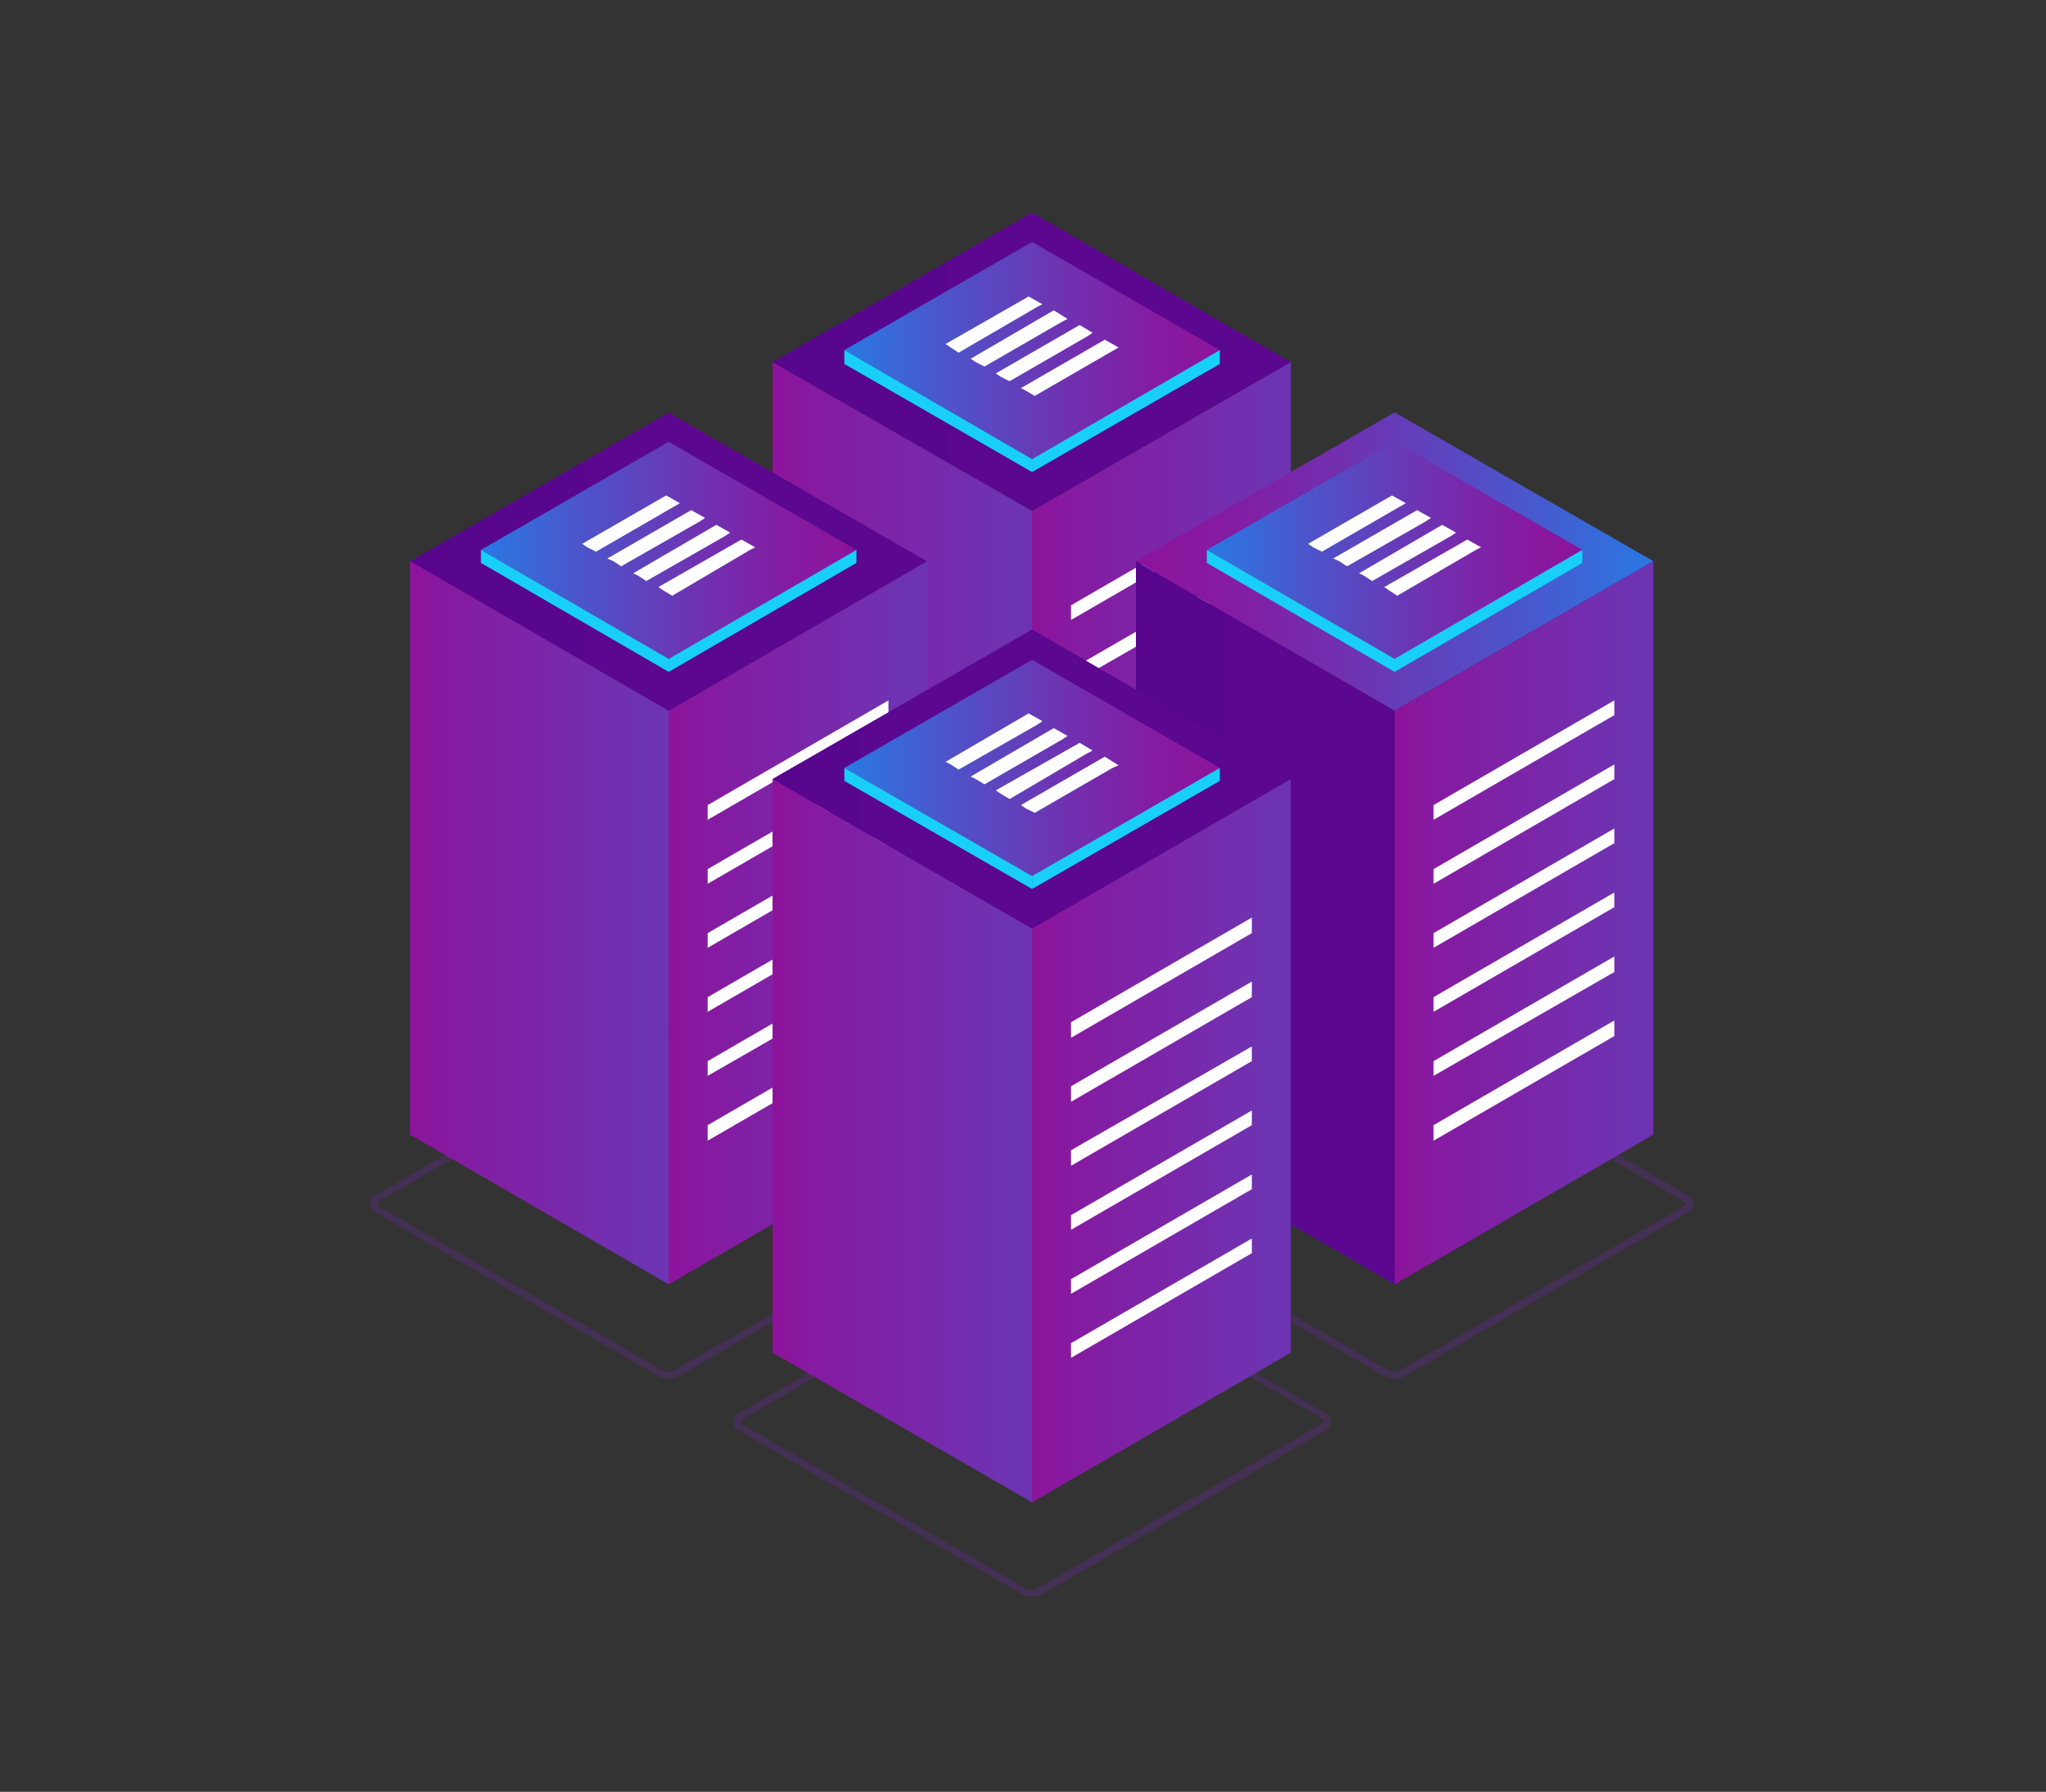 <svg xmlns="http://www.w3.org/2000/svg" xmlns:xlink="http://www.w3.org/1999/xlink" width="540" height="473" viewBox="0 0 540 473"><rect x="0" y="0" width="540" height="473" fill="#333333" stroke="none"/><defs><clipPath id="a"><polygon points="100 58.39 102.28 58.39 100 60.67 100 58.39" style="fill:none"/></clipPath><linearGradient id="d" x1="203.89" y1="95.5" x2="340.67" y2="95.5" gradientUnits="userSpaceOnUse"><stop offset="0.34" stop-color="#58068e"/><stop offset="0.34" stop-color="#5b078f"/></linearGradient><linearGradient id="e" x1="272.4" y1="190.94" x2="340.67" y2="190.94" gradientUnits="userSpaceOnUse"><stop offset="0" stop-color="#8d139b"/><stop offset="0.17" stop-color="#851ba1"/><stop offset="0.91" stop-color="#6e33b2"/></linearGradient><linearGradient id="f" x1="203.89" y1="190.94" x2="272.4" y2="190.94" xlink:href="#e"/><clipPath id="g"><polygon points="95.43 53.82 93.15 53.82 95.43 51.54 95.43 53.82" style="fill:none;clip-path:url(#a)"/></clipPath><linearGradient id="h" x1="6054.65" y1="-912.05" x2="6122.96" y2="-912.05" gradientTransform="matrix(1, 0, 0, -1, -5850.65, -817.81)" gradientUnits="userSpaceOnUse"><stop offset="0"/><stop offset="0.05" stop-color="#2f2f2f"/><stop offset="0.1" stop-color="#5a5a5a"/><stop offset="0.15" stop-color="#828282"/><stop offset="0.22" stop-color="#a4a4a4"/><stop offset="0.28" stop-color="silver"/><stop offset="0.36" stop-color="#d7d7d7"/><stop offset="0.44" stop-color="#e9e9e9"/><stop offset="0.54" stop-color="#f6f6f6"/><stop offset="0.68" stop-color="#fdfdfd"/><stop offset="1" stop-color="#fff"/></linearGradient><linearGradient id="i" x1="-1155.85" y1="-910.33" x2="-1056.75" y2="-910.33" gradientTransform="translate(-833.91 -817.81) rotate(180)" gradientUnits="userSpaceOnUse"><stop offset="0" stop-color="#8d139b"/><stop offset="0.17" stop-color="#851ba1"/><stop offset="0.43" stop-color="#6e33b2"/><stop offset="0.76" stop-color="#4958cd"/><stop offset="1" stop-color="#2979e4"/></linearGradient><linearGradient id="j" x1="108.18" y1="148.32" x2="244.73" y2="148.32" xlink:href="#d"/><linearGradient id="k" x1="176.49" y1="243.58" x2="244.77" y2="243.58" xlink:href="#e"/><linearGradient id="l" x1="108.22" y1="243.58" x2="176.49" y2="243.58" xlink:href="#e"/><linearGradient id="n" x1="5958.86" y1="-964.79" x2="6027.14" y2="-964.79" xlink:href="#h"/><linearGradient id="o" x1="-1059.95" y1="-963.08" x2="-960.85" y2="-963.08" xlink:href="#i"/><linearGradient id="p" x1="299.8" y1="148.24" x2="436.35" y2="148.24" gradientTransform="matrix(1, 0, 0, 1, 0, 0)" xlink:href="#i"/><linearGradient id="q" x1="368.07" y1="243.58" x2="436.35" y2="243.58" xlink:href="#e"/><linearGradient id="r" x1="299.8" y1="243.58" x2="368.07" y2="243.58" xlink:href="#d"/><linearGradient id="t" x1="6150.45" y1="-964.79" x2="6218.72" y2="-964.79" xlink:href="#h"/><linearGradient id="u" x1="-1251.53" y1="-963.08" x2="-1152.43" y2="-963.08" xlink:href="#i"/><linearGradient id="v" x1="203.89" y1="205.67" x2="340.67" y2="205.67" xlink:href="#d"/><linearGradient id="w" x1="272.4" y1="301.12" x2="340.67" y2="301.12" xlink:href="#e"/><linearGradient id="x" x1="203.89" y1="301.12" x2="272.4" y2="301.12" xlink:href="#e"/><linearGradient id="y" x1="203.89" y1="204.42" x2="272.4" y2="204.42" xlink:href="#d"/><linearGradient id="z" x1="-1155.85" y1="-1020.51" x2="-1056.75" y2="-1020.51" xlink:href="#i"/></defs><polygon points="272.4 134.89 203.89 95.61 272.4 56.11 340.67 95.61 272.4 134.89" style="fill:url(#d)"/><polygon points="340.67 95.61 340.67 247 272.4 286.28 272.4 134.89 340.67 95.61" style="fill:url(#e)"/><polygon points="203.89 95.61 203.89 247 272.4 286.28 272.4 134.89 203.89 95.61" style="fill:url(#f)"/><polygon points="330.4 132.15 330.4 136.03 282.67 163.66 282.67 159.78 330.4 132.15" style="fill:#fff"/><polygon points="330.4 149.04 330.4 153.15 282.67 180.56 282.67 176.67 330.4 149.04" style="fill:#fff"/><g style="clip-path:url(#g)"><polygon points="272.4 124.61 254.36 124.61 203.89 95.61 258.7 63.87 272.4 63.87 272.4 124.61" style="fill:url(#h)"/></g><polygon points="272.4 121.19 222.85 92.41 272.4 63.87 321.95 92.41 272.4 121.19" style="fill:url(#i)"/><polygon points="321.95 92.41 321.95 96.07 272.4 124.61 272.4 121.19 321.95 92.41" style="fill:#18d0f7"/><polygon points="222.85 92.41 222.85 96.07 272.4 124.61 272.4 121.19 222.85 92.41" style="fill:#18d0f7"/><polygon points="252.99 93.1 250.93 91.73 251.16 90.59 271.48 78.94 274.22 80.08 273.77 81 252.99 93.1" style="fill:#fff"/><polygon points="271.48 79.85 273.77 81 275.14 80.31 271.48 78.26 249.56 90.81 250.93 91.73 271.48 79.85" style="fill:#fff"/><polygon points="259.84 96.75 257.56 95.61 257.78 94.47 278.11 82.59 280.85 83.97 280.39 84.88 259.84 96.75" style="fill:#fff"/><polygon points="278.11 83.74 280.39 84.88 281.76 84.19 278.11 81.91 256.19 94.7 257.56 95.61 278.11 83.74" style="fill:#fff"/><polygon points="266.46 100.63 264.18 99.49 264.41 98.35 284.73 86.48 287.7 87.85 287.01 88.76 266.46 100.63" style="fill:#fff"/><polygon points="284.96 87.39 287.01 88.76 288.38 87.85 284.96 85.79 262.81 98.58 264.18 99.49 284.96 87.39" style="fill:#fff"/><polygon points="273.08 104.52 270.8 103.15 271.03 102.23 291.35 90.36 294.32 91.73 293.63 92.64 273.08 104.52" style="fill:#fff"/><polygon points="291.58 91.27 293.63 92.64 295.23 91.73 291.58 89.67 269.43 102.46 270.8 103.15 291.58 91.27" style="fill:#fff"/><polygon points="176.46 187.71 108.18 148.21 176.46 108.93 244.73 148.21 176.46 187.71" style="fill:url(#j)"/><path d="M176.49,363.92a6.08,6.08,0,0,1-2.74-.69L99.08,320.07a2.58,2.58,0,0,1,0-4.56l74.67-43.16a5.84,5.84,0,0,1,5.48,0l74.67,43.16a2.58,2.58,0,0,1,0,4.56l-74.67,43.16A6,6,0,0,1,176.49,363.92Zm0-90.43a5.31,5.31,0,0,0-1.82.46L100,317.11c-.23.22-.46.45-.46.68s0,.46.46.69l74.67,43.15a3.08,3.08,0,0,0,3.42,0L253,318.48c.23-.23.45-.46.45-.69s0-.46-.45-.68L178.32,274A5.36,5.36,0,0,0,176.49,273.49Z" style="fill:#9d28fb;opacity:0.17"/><polygon points="244.77 148.13 244.77 299.52 176.49 339.03 176.49 187.63 244.77 148.13" style="fill:url(#k)"/><polygon points="108.22 148.13 108.22 299.52 176.49 339.03 176.49 187.63 108.22 148.13" style="fill:url(#l)"/><polygon points="234.49 184.89 234.49 188.78 186.77 216.41 186.77 212.52 234.49 184.89" style="fill:#fff"/><polygon points="234.49 201.79 234.49 205.67 186.77 233.3 186.77 229.42 234.49 201.79" style="fill:#fff"/><polygon points="234.49 218.69 234.49 222.57 186.77 250.2 186.77 246.32 234.49 218.69" style="fill:#fff"/><polygon points="234.49 235.59 234.49 239.47 186.77 267.1 186.77 263.22 234.49 235.59" style="fill:#fff"/><polygon points="234.49 252.48 234.49 256.59 186.77 284 186.77 280.11 234.49 252.48" style="fill:#fff"/><polygon points="234.49 269.38 234.49 273.49 186.77 301.12 186.77 297.01 234.49 269.38" style="fill:#fff"/><g style="clip-path:url(#g)"><polygon points="176.49 177.36 158.68 177.36 108.22 148.13 163.02 116.62 176.49 116.62 176.49 177.36" style="fill:url(#n)"/></g><polygon points="176.49 173.93 126.94 145.16 176.49 116.62 226.04 145.16 176.49 173.93" style="fill:url(#o)"/><polygon points="226.04 145.16 226.04 148.59 176.49 177.36 176.49 173.93 226.04 145.16" style="fill:#18d0f7"/><polygon points="126.94 145.16 126.94 148.59 176.49 177.36 176.49 173.93 126.94 145.16" style="fill:#18d0f7"/><polygon points="157.31 145.62 155.03 144.48 155.26 143.34 175.58 131.46 178.55 132.83 177.86 133.74 157.31 145.62" style="fill:#fff"/><polygon points="175.81 132.37 177.86 133.74 179.46 132.83 175.81 130.78 153.66 143.56 155.03 144.48 175.81 132.37" style="fill:#fff"/><polygon points="163.93 149.5 161.88 148.13 161.88 147.22 182.2 135.34 185.17 136.71 184.71 137.63 163.93 149.5" style="fill:#fff"/><polygon points="182.43 136.26 184.71 137.63 186.08 136.71 182.43 134.66 160.28 147.44 161.88 148.13 182.43 136.26" style="fill:#fff"/><polygon points="170.56 153.38 168.5 152.01 168.5 151.1 189.05 139.22 191.79 140.59 191.34 141.51 170.56 153.38" style="fill:#fff"/><polygon points="189.05 140.14 191.34 141.51 192.71 140.59 189.05 138.54 167.13 151.33 168.5 152.01 189.05 140.14" style="fill:#fff"/><polygon points="177.41 157.26 175.12 155.89 175.35 154.98 195.67 143.11 198.41 144.48 197.96 145.16 177.41 157.26" style="fill:#fff"/><polygon points="195.67 144.02 197.96 145.16 199.33 144.48 195.67 142.42 173.75 154.98 175.12 155.89 195.67 144.02" style="fill:#fff"/><polygon points="368.07 187.63 299.8 148.13 368.07 108.85 436.35 148.13 368.07 187.63" style="fill:url(#p)"/><path d="M368.07,363.92a6.08,6.08,0,0,1-2.74-.69l-74.66-43.16a2.58,2.58,0,0,1,0-4.56l74.66-43.16a5.84,5.84,0,0,1,5.48,0l74.67,43.16a2.58,2.58,0,0,1,0,4.56l-74.67,43.16A6,6,0,0,1,368.07,363.92Zm0-90.43a5.31,5.31,0,0,0-1.82.46l-74.67,43.16c-.23.22-.46.45-.46.68s0,.46.46.69l74.67,43.15a3.08,3.08,0,0,0,3.42,0l74.67-43.15c.23-.23.46-.46.46-.69s0-.46-.46-.68L369.67,274A3.25,3.25,0,0,0,368.07,273.49Z" style="fill:#9d28fb;opacity:0.17"/><polygon points="436.35 148.13 436.35 299.52 368.07 339.03 368.07 187.63 436.35 148.13" style="fill:url(#q)"/><polygon points="299.8 148.13 299.8 299.52 368.07 339.03 368.07 187.63 299.8 148.13" style="fill:url(#r)"/><polygon points="426.07 184.89 426.07 188.78 378.35 216.41 378.35 212.52 426.07 184.89" style="fill:#fff"/><polygon points="426.07 201.79 426.07 205.67 378.35 233.3 378.35 229.42 426.07 201.79" style="fill:#fff"/><polygon points="426.07 218.69 426.07 222.57 378.35 250.2 378.35 246.32 426.07 218.69" style="fill:#fff"/><polygon points="426.07 235.59 426.07 239.47 378.35 267.1 378.35 263.22 426.07 235.59" style="fill:#fff"/><polygon points="426.07 252.48 426.07 256.59 378.35 284 378.35 280.11 426.07 252.48" style="fill:#fff"/><polygon points="426.07 269.38 426.07 273.49 378.35 301.12 378.35 297.01 426.07 269.38" style="fill:#fff"/><g style="clip-path:url(#g)"><polygon points="368.07 177.36 350.26 177.36 299.8 148.13 354.6 116.62 368.07 116.62 368.07 177.36" style="fill:url(#t)"/></g><polygon points="368.07 173.93 318.52 145.16 368.07 116.62 417.63 145.16 368.07 173.93" style="fill:url(#u)"/><polygon points="417.63 145.16 417.63 148.59 368.07 177.36 368.07 173.93 417.63 145.16" style="fill:#18d0f7"/><polygon points="318.52 145.16 318.52 148.59 368.07 177.36 368.07 173.93 318.52 145.16" style="fill:#18d0f7"/><polygon points="348.89 145.62 346.61 144.48 346.84 143.34 367.16 131.46 370.13 132.83 369.44 133.74 348.89 145.62" style="fill:#fff"/><polygon points="367.39 132.37 369.44 133.74 371.04 132.83 367.39 130.78 345.24 143.56 346.61 144.48 367.39 132.37" style="fill:#fff"/><polygon points="355.52 149.5 353.46 148.13 353.46 147.22 373.78 135.34 376.75 136.71 376.3 137.63 355.52 149.5" style="fill:#fff"/><polygon points="374.01 136.26 376.3 137.63 377.67 136.71 374.01 134.66 351.86 147.44 353.46 148.13 374.01 136.26" style="fill:#fff"/><polygon points="362.14 153.38 360.08 152.01 360.08 151.1 380.63 139.22 383.37 140.59 382.92 141.51 362.14 153.38" style="fill:#fff"/><polygon points="380.63 140.14 382.92 141.51 384.29 140.59 380.63 138.54 358.71 151.33 360.08 152.01 380.63 140.14" style="fill:#fff"/><polygon points="368.76 157.26 366.7 155.89 366.93 154.98 387.26 143.11 390 144.48 389.54 145.16 368.76 157.26" style="fill:#fff"/><polygon points="387.26 144.02 389.54 145.16 390.91 144.48 387.26 142.42 365.33 154.98 366.7 155.89 387.26 144.02" style="fill:#fff"/><polygon points="272.4 245.18 203.89 205.67 272.4 166.17 340.67 205.67 272.4 245.18" style="fill:url(#v)"/><path d="M272.4,421.46a6.13,6.13,0,0,1-2.74-.68L195,377.62a2.59,2.59,0,0,1,0-4.57l74.67-43.16a5.84,5.84,0,0,1,5.48,0l74.67,43.16a2.59,2.59,0,0,1,0,4.57l-74.67,43.16A6.19,6.19,0,0,1,272.4,421.46Zm0-90.42a5.34,5.34,0,0,0-1.83.45L195.9,374.65c-.23.23-.46.46-.46.68s0,.46.46.69l74.67,43.16a3.13,3.13,0,0,0,3.43,0l74.89-43.39c.23-.23.46-.46.46-.68s0-.46-.46-.69l-74.67-43.16C273.54,331.26,272.85,331,272.4,331Z" style="fill:#9d28fb;opacity:0.17"/><polygon points="340.67 205.67 340.67 357.07 272.4 396.57 272.4 245.18 340.67 205.67" style="fill:url(#w)"/><polygon points="203.89 205.67 203.89 357.07 272.4 396.57 272.4 245.18 203.89 205.67" style="fill:url(#x)"/><polygon points="330.4 242.21 330.4 246.32 282.67 273.95 282.67 269.84 330.4 242.21" style="fill:#fff"/><polygon points="330.4 259.11 330.4 263.22 282.67 290.85 282.67 286.74 330.4 259.11" style="fill:#fff"/><polygon points="330.4 276.23 330.4 280.11 282.67 307.74 282.67 303.63 330.4 276.23" style="fill:#fff"/><polygon points="330.4 293.13 330.4 297.01 282.67 324.64 282.67 320.76 330.4 293.13" style="fill:#fff"/><polygon points="330.4 310.03 330.4 313.91 282.67 341.54 282.67 337.66 330.4 310.03" style="fill:#fff"/><polygon points="330.4 326.93 330.4 330.81 282.67 358.44 282.67 354.56 330.4 326.93" style="fill:#fff"/><polygon points="272.4 234.67 254.36 234.67 203.89 205.67 258.7 174.16 272.4 174.16 272.4 234.67" style="fill:url(#y)"/><polygon points="272.4 231.25 222.85 202.71 272.4 174.16 321.95 202.71 272.4 231.25" style="fill:url(#z)"/><polygon points="321.95 202.71 321.95 206.13 272.4 234.67 272.4 231.25 321.95 202.71" style="fill:#18d0f7"/><polygon points="222.85 202.71 222.85 206.13 272.4 234.67 272.4 231.25 222.85 202.71" style="fill:#18d0f7"/><polygon points="252.99 203.16 250.93 201.79 251.16 200.88 271.48 189 274.22 190.37 273.77 191.29 252.99 203.16" style="fill:#fff"/><polygon points="271.48 189.92 273.77 191.29 275.14 190.37 271.48 188.32 249.56 201.11 250.93 201.79 271.48 189.92" style="fill:#fff"/><polygon points="259.84 207.04 257.56 205.67 257.78 204.76 278.11 192.89 280.85 194.26 280.39 195.17 259.84 207.04" style="fill:#fff"/><polygon points="278.11 193.8 280.39 195.17 281.76 194.26 278.11 192.2 256.19 204.99 257.56 205.67 278.11 193.8" style="fill:#fff"/><polygon points="266.46 210.93 264.18 209.56 264.41 208.41 284.73 196.77 287.7 197.91 287.01 198.82 266.46 210.93" style="fill:#fff"/><polygon points="284.96 197.68 287.01 198.82 288.38 198.14 284.96 196.08 262.81 208.64 264.18 209.56 284.96 197.68" style="fill:#fff"/><polygon points="273.08 214.58 270.8 213.44 271.03 212.29 291.35 200.42 294.32 201.79 293.63 202.71 273.08 214.58" style="fill:#fff"/><polygon points="291.58 201.56 293.63 202.71 295.23 202.02 291.58 199.74 269.43 212.52 270.8 213.44 291.58 201.56" style="fill:#fff"/></svg>